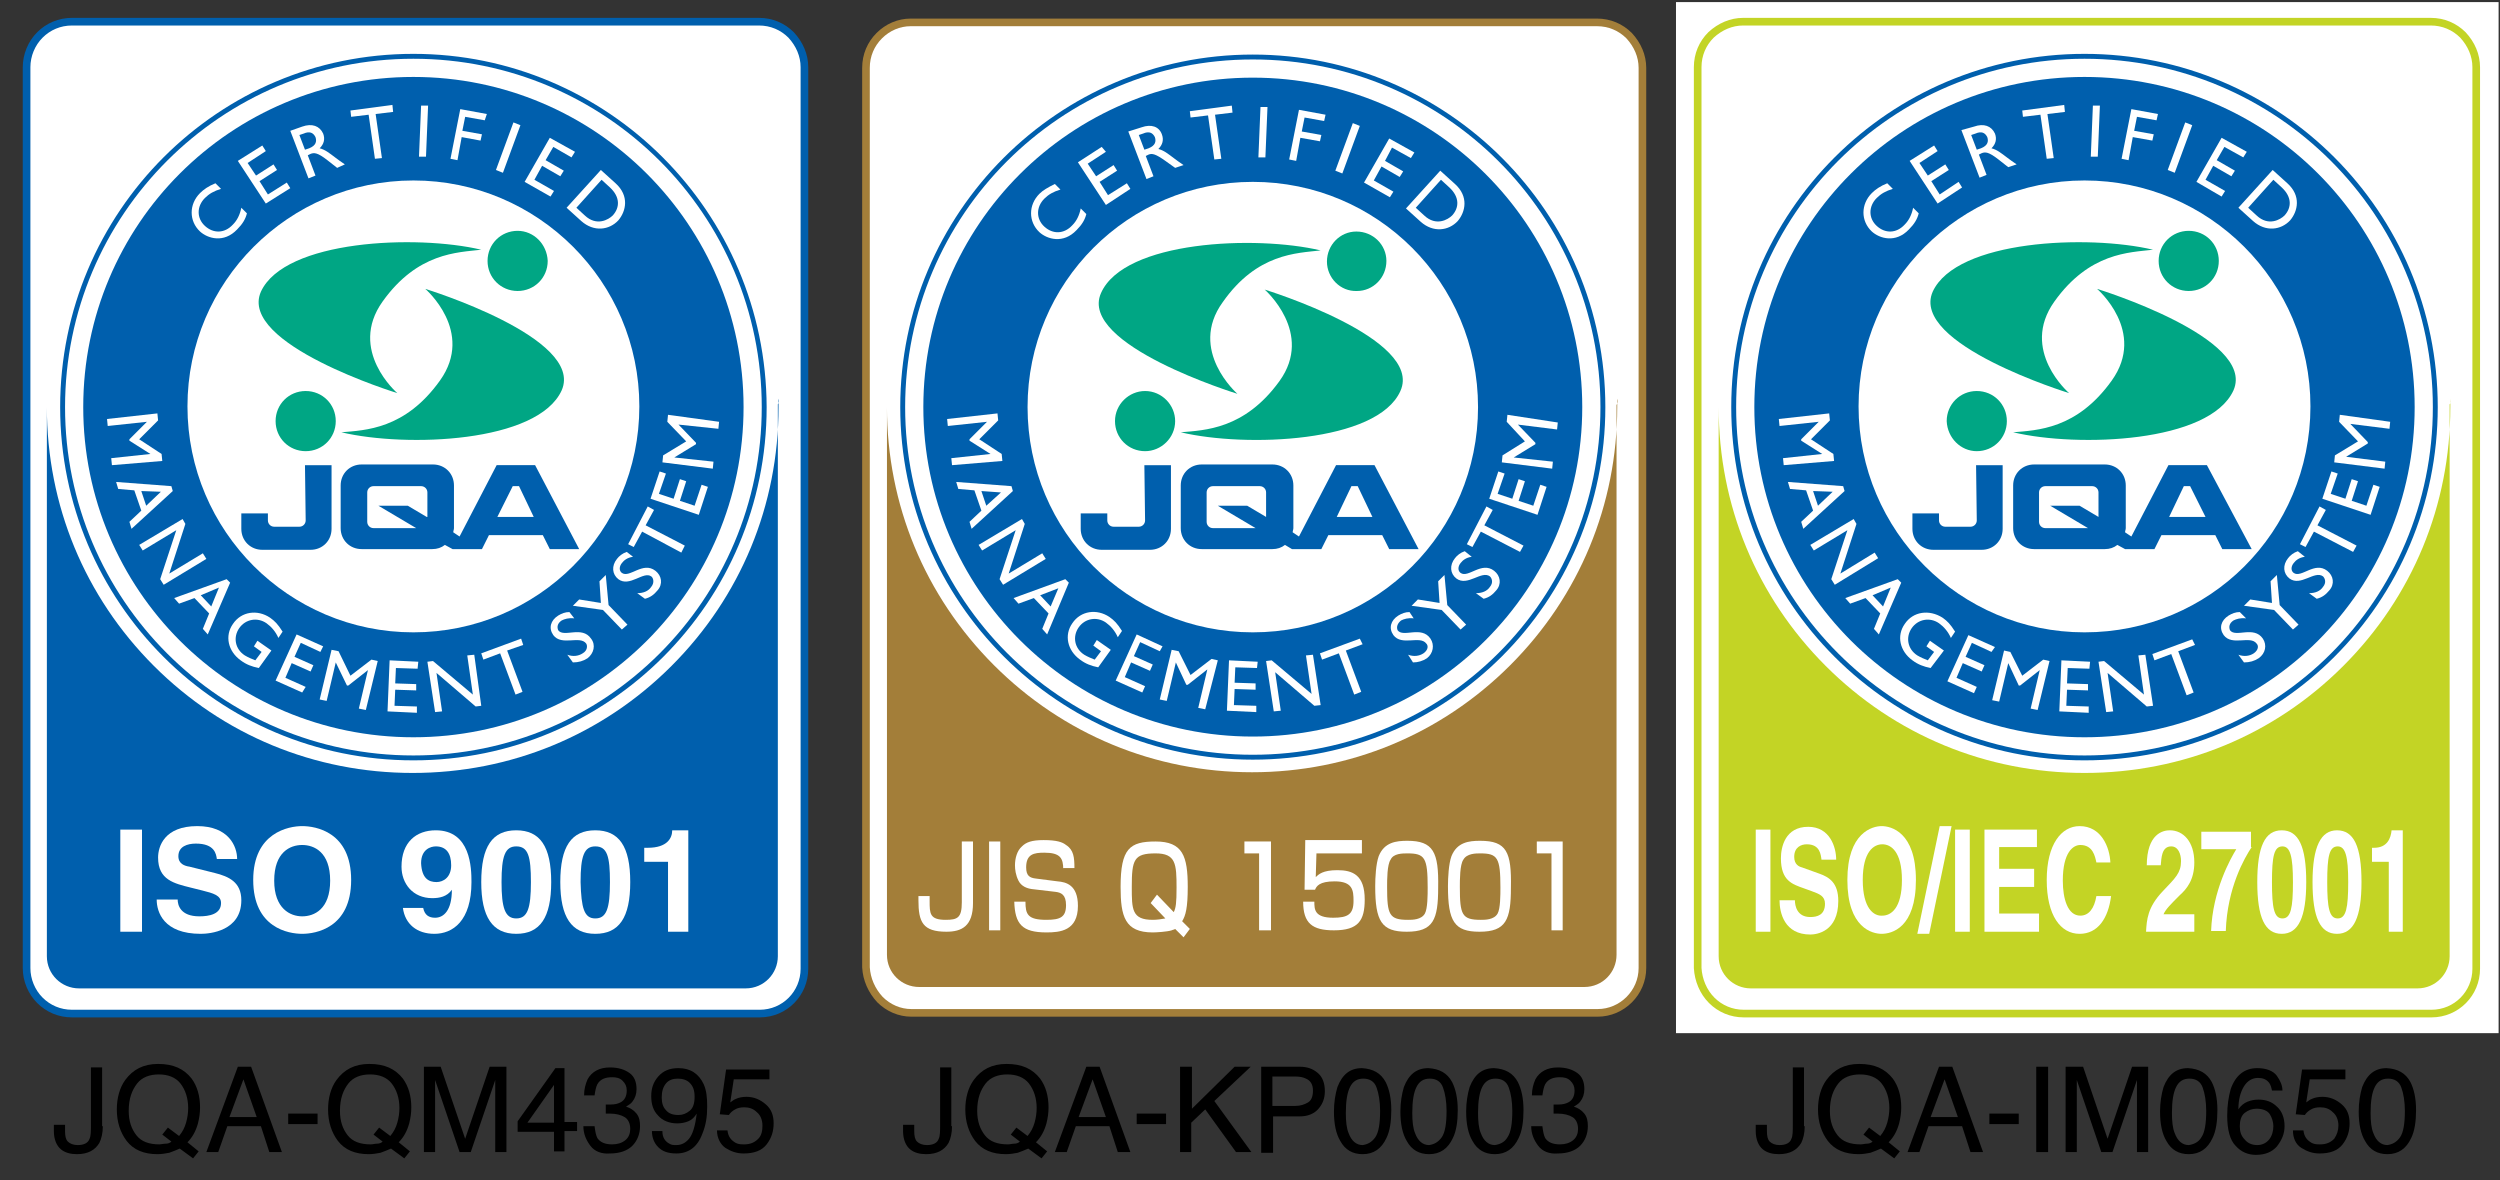 <?xml version="1.0" encoding="utf-8"?>
<!-- Generator: Adobe Illustrator 26.0.1, SVG Export Plug-In . SVG Version: 6.00 Build 0)  -->
<svg version="1.1" id="レイヤー_1" xmlns="http://www.w3.org/2000/svg" xmlns:xlink="http://www.w3.org/1999/xlink" x="0px"
	 y="0px" viewBox="0 0 357.4 168.7" style="enable-background:new 0 0 357.4 168.7;" xml:space="preserve">
<rect x="0" y="0" width="357.4" height="168.7" fill="#333333" stroke="none"/>
<style type="text/css">
	.st0{fill:#FFFFFF;}
	.st1{fill:#FFFFFF;stroke:#C3D425;stroke-width:1.092;}
	.st2{fill:#C3D425;}
	.st3{fill:#005FAD;}
	.st4{fill:#00A684;}
	.st5{fill:#FFFFFF;stroke:#005FAD;stroke-width:1.092;}
	.st6{fill:#FFFFFF;stroke:#A37E39;stroke-width:1.09;}
	.st7{fill:#A37E39;}
</style>
<rect x="239.6" y="0.3" class="st0" width="117.6" height="147.4"/>
<g>
	<path class="st1" d="M244.7,143c1.2,1.2,2.8,1.9,4.6,1.9h98.3c3.6,0,6.4-2.9,6.4-6.4V9.6c0-1.7-0.7-3.3-1.9-4.6
		c-1.2-1.2-2.8-1.9-4.6-1.9h-98.3c-1.7,0-3.3,0.7-4.6,1.9c-1.2,1.2-1.9,2.8-1.9,4.6v128.8C242.8,140.1,243.5,141.8,244.7,143z"/>
	<path class="st2" d="M350.3,57c0,0.4,0,0.8,0,1.2c0,14-5.4,27.1-15.3,37c-9.9,9.9-23,15.3-37,15.3c-14,0-27.1-5.4-37-15.3
		c-9.9-9.9-15.3-23-15.3-37c0-0.2,0-0.5,0-0.7c0,0.1,0,0.3,0,0.4v78.8c0,2.6,2.1,4.6,4.6,4.6h95.3c2.6,0,4.6-2.1,4.6-4.6V57.8
		C350.4,57.6,350.3,57.3,350.3,57z"/>
	<path class="st3" d="M298,7.7c-27.9,0-50.5,22.6-50.5,50.5c0,27.9,22.6,50.5,50.5,50.5c27.9,0,50.5-22.6,50.5-50.5
		C348.5,30.3,325.9,7.7,298,7.7z M298,108c-27.5,0-49.8-22.3-49.8-49.8S270.5,8.4,298,8.4c27.5,0,49.8,22.3,49.8,49.8
		S325.6,108,298,108z"/>
	<path class="st3" d="M315.5,66.5H310l-5.3,10.2l-0.9-0.6c0-0.2,0.1-0.4,0.1-0.6v-6.1c0-1.7-1.3-3-3-3h-10.1c-1.7,0-3,1.3-3,3v6.1
		c0,1.7,1.3,3,3,3h10.1c0.7,0,1.3-0.2,1.8-0.6l1.1,0.6h4.2l-0.1,0h0.1l1-2h7.7l1,2h4.2L315.5,66.5z M300,73.9l-2.7-1.6h-4.2l5.4,3.2
		h-6.1c-0.5,0-0.9-0.4-0.9-0.9v-4.2c0-0.5,0.4-0.9,0.9-0.9h6.7c0.5,0,0.9,0.4,0.9,0.9V73.9z M310.1,73.9l2.1-4.4h0.9l2.2,4.4H310.1z
		"/>
	<path class="st3" d="M282.6,74.4c0,0.5-0.4,0.9-0.9,0.9h-3.6c-0.5,0-0.9-0.4-0.9-0.9v-1h-3.8v2.2c0,1.7,1.3,3,3,3h6.9
		c1.7,0,3-1.3,3-3l0-9.1h-3.8L282.6,74.4z"/>
	<path class="st4" d="M282.6,64.5c2.4,0,4.3-1.9,4.3-4.3c0-2.4-1.9-4.3-4.3-4.3c-2.4,0-4.3,1.9-4.3,4.3
		C278.4,62.6,280.3,64.5,282.6,64.5z"/>
	<path class="st4" d="M287.8,61.8c3.4-0.3,9.1-0.4,14.1-7.4c5-7-2.1-13.1-2.1-13.1s22.8,7,19.5,14.5C315.9,63.3,297.1,64,287.8,61.8
		z"/>
	<path class="st4" d="M312.9,33c-2.4,0-4.3,1.9-4.3,4.3c0,2.4,1.9,4.3,4.3,4.3c2.4,0,4.3-1.9,4.3-4.3C317.2,34.9,315.3,33,312.9,33z
		"/>
	<path class="st4" d="M307.8,35.7c-3.4,0.4-9.1,0.4-14.1,7.4c-5,7,2.1,13.1,2.1,13.1s-22.8-7-19.5-14.5
		C279.7,34.3,298.5,33.5,307.8,35.7z"/>
	<path class="st3" d="M298,11c-26.1,0-47.2,21.1-47.2,47.2s21.1,47.2,47.2,47.2c26.1,0,47.2-21.1,47.2-47.2S324.1,11,298,11z
		 M298,90.4c-17.8,0-32.3-14.5-32.3-32.3c0-17.8,14.5-32.3,32.3-32.3c17.8,0,32.3,14.5,32.3,32.3C330.3,76,315.9,90.4,298,90.4z"/>
	<path class="st0" d="M255,66.5l-0.1-1l5.6-0.6v0l-3-1.9l0-0.2l2.5-2.5l0,0l-5.6,0.6l-0.1-1l7.2-0.8l0.1,1l-2.7,2.7l3.2,2.1l0.1,1
		L255,66.5z"/>
	<path class="st0" d="M257.8,75.6l-0.3-1l1.7-1.6l-1-2.9l-2.3-0.2l-0.3-1l7.9,0.6l0.2,0.7L257.8,75.6z M259.2,70.2l0.7,2.1l2.1-2
		L259.2,70.2z"/>
	<path class="st0" d="M262.3,83.6l-0.5-0.8l2.3-7l-4.8,2.9l-0.5-0.8l6.2-3.7l0.4,0.7l-2.3,7.1L268,79l0.5,0.8L262.3,83.6z"/>
	<path class="st0" d="M268.6,90.7l-0.7-0.8l0.9-2.2l-2.1-2.2l-2.2,0.8l-0.7-0.8l7.5-2.7l0.5,0.5L268.6,90.7z M267.7,85.1l1.5,1.6
		l1.1-2.7L267.7,85.1z"/>
	<path class="st0" d="M276,95.5c-1-0.2-1.8-0.5-2.6-1.1c-1.8-1.3-2.3-3.5-1.1-5.2c1.2-1.8,3.5-2.1,5.4-0.9c0.7,0.5,1.1,0.9,1.8,2
		l-0.6,0.9c-0.4-0.9-1-1.6-1.7-2.1c-1.3-0.9-3-0.6-3.9,0.7c-0.9,1.3-0.6,3,0.8,3.9c0.5,0.3,1,0.5,1.5,0.7l0.9-1.2l-1.1-0.8l0.5-0.8
		l2,1.4L276,95.5z"/>
	<path class="st0" d="M284.7,93.2l-2.8-1.3l-0.9,2l2.7,1.2l-0.4,0.9l-2.7-1.2l-0.9,2.1l2.9,1.3l-0.4,0.9l-3.8-1.7l3-6.6l3.8,1.7
		L284.7,93.2z"/>
	<path class="st0" d="M291.3,101.5l-1-0.2l1.3-5.5l0,0l-2.8,2.2l-0.2,0l-1.5-3.2l0,0l-1.3,5.5l-1-0.2l1.7-7.1l0.9,0.2l1.7,3.4l3-2.3
		l0.9,0.2L291.3,101.5z"/>
	<path class="st0" d="M298.7,95.6l-3.1-0.1l-0.1,2.2l3,0.1l0,0.9l-3-0.1l-0.1,2.3l3.2,0.1l0,0.9l-4.2-0.2l0.3-7.3l4.1,0.2
		L298.7,95.6z"/>
	<path class="st0" d="M307.8,100.9l-0.9,0.1l-5.6-4.8l0.8,5.5l-1,0.1l-1.1-7.2l0.8-0.1l5.7,4.8l-0.8-5.6l1-0.1L307.8,100.9z"/>
	<path class="st0" d="M313.8,92.2l-2.4,0.9l2.2,5.9l-1,0.4l-2.2-5.9l-2.4,0.9l-0.3-0.9l5.7-2.1L313.8,92.2z"/>
	<path class="st0" d="M321.1,88.4c-0.8-0.1-1.4,0.1-1.8,0.3c-0.6,0.4-0.7,0.9-0.5,1.4c0.8,1.1,3.4-0.7,4.7,1.2
		c0.6,0.9,0.4,2.1-0.6,2.8c-0.6,0.4-1.3,0.6-2.1,0.6l-0.8-1.1c0.8,0.3,1.6,0.2,2.2-0.2c0.7-0.5,0.7-1.1,0.4-1.4
		c-0.9-1.2-3.5,0.4-4.7-1.2c-0.7-1-0.4-2.1,0.7-2.8c0.5-0.3,1-0.5,1.6-0.5L321.1,88.4z"/>
	<path class="st0" d="M324.6,83.1l0.9-0.9l0.4,4.3l2.7,2.8l-0.8,0.7l-2.7-2.8l-4.3-0.6l0.9-0.9l3.1,0.5L324.6,83.1z"/>
	<path class="st0" d="M329.5,79.6c-0.8,0.1-1.3,0.5-1.6,0.9c-0.4,0.5-0.4,1.1,0,1.4c1.1,0.8,3-1.7,4.8-0.3c0.9,0.7,1.1,1.9,0.3,2.8
		c-0.5,0.6-1,1-1.8,1.2l-1.1-0.8c0.9,0,1.6-0.3,2-0.9c0.5-0.6,0.3-1.2,0-1.5c-1.2-0.9-3.2,1.5-4.8,0.3c-0.9-0.7-1-1.9-0.2-2.9
		c0.3-0.4,0.8-0.8,1.4-1L329.5,79.6z"/>
	<path class="st0" d="M332.5,72.9l-1.2,2.2l5.6,2.9l-0.5,0.9l-5.6-2.9l-1.2,2.2l-0.8-0.4l2.8-5.4L332.5,72.9z"/>
	<path class="st0" d="M334.2,67.7l-1,2.9l2.1,0.7l0.9-2.8l0.9,0.3l-0.9,2.8l2.1,0.7l1-3l0.9,0.3l-1.3,4l-6.9-2.3l1.3-3.9L334.2,67.7
		z"/>
	<path class="st0" d="M341.7,60.3l-0.1,1l-5.6-0.7l0,0l2.5,2.6l0,0.2l-3.1,1.9l0,0L341,66l-0.1,1l-7.2-0.9l0.1-1l3.3-2l-2.7-2.8
		l0.1-1L341.7,60.3z"/>
	<path class="st0" d="M270.6,27c-1,0.3-1.7,0.7-2.3,1.3c-1.2,1.2-1.2,2.9,0,4c1.2,1.1,2.8,1.1,4-0.2c0.6-0.6,1-1.4,1.2-2.4l0.8,0.8
		c-0.2,0.8-0.6,1.5-1.4,2.3c-1.9,2-4.2,1.3-5.3,0.3c-1.6-1.5-1.6-3.9,0-5.5c0.5-0.5,1.2-1,2.2-1.4L270.6,27z"/>
	<path class="st0" d="M277,21.6l-2.6,1.7l1.2,1.8l2.5-1.6l0.5,0.8l-2.5,1.6l1.2,1.9L280,26l0.5,0.8l-3.5,2.3l-4-6.1l3.5-2.2
		L277,21.6z"/>
	<path class="st0" d="M282.2,18.1c1.4-0.5,2.5-0.1,3,1c0.3,0.8,0.1,1.5-0.5,2.1c0.8,0.2,1.4,0.7,2.2,1.3c0.5,0.4,0.7,0.5,1.4,1
		l-1.2,0.4l-1.4-1.1c-1.4-1.1-1.9-1.1-2.4-0.9l-0.4,0.2l1.1,2.9l-1,0.4l-2.6-6.8L282.2,18.1z M282.6,21.4l0.6-0.2
		c1-0.4,1.1-1,0.9-1.6c-0.3-0.6-0.8-0.9-1.7-0.5l-0.6,0.2L282.6,21.4z"/>
	<path class="st0" d="M295.2,16l-2.5,0.3l0.9,6.3l-1,0.1l-0.9-6.3l-2.5,0.3l-0.1-0.9l6-0.8L295.2,16z"/>
	<path class="st0" d="M299.9,22.4l-1,0l0.3-7.3l1,0L299.9,22.4z"/>
	<path class="st0" d="M308.3,17.2l-2.8-0.5l-0.4,2l2.8,0.5l-0.2,0.9l-2.8-0.5l-0.6,3.3l-1-0.2l1.4-7.1l3.8,0.7L308.3,17.2z"/>
	<path class="st0" d="M310.9,24.7l-1-0.4l2.5-6.8l1,0.4L310.9,24.7z"/>
	<path class="st0" d="M320.7,22.5L318,21l-1.1,1.9l2.6,1.5l-0.5,0.8l-2.6-1.5l-1.1,2l2.8,1.6l-0.5,0.8L314,26l3.6-6.3l3.6,2
		L320.7,22.5z"/>
	<path class="st0" d="M324.9,24.3l2.1,1.9c2,1.8,1.5,4,0.4,5.3c-1.3,1.4-3.5,1.7-5.3,0.1l-2.1-1.9L324.9,24.3z M321.4,29.7l1.2,1.1
		c1.7,1.6,3.4,0.6,4,0c1-1.1,1.1-2.6-0.4-4l-1.2-1.1L321.4,29.7z"/>
	<path class="st0" d="M253.1,133.2h-2.1v-14.6h2.1V133.2z"/>
	<path class="st0" d="M256.6,128.7c0,0.8,0.3,2.4,2.2,2.4c1,0,2.1-0.3,2.1-1.9c0-1.1-0.8-1.4-1.9-1.8l-1.1-0.4
		c-1.7-0.6-3.3-1.1-3.3-4.3c0-1.6,0.6-4.5,3.9-4.5c3.1,0,4,2.9,4,4.7h-2.1c-0.1-0.7-0.2-2.2-2.1-2.2c-0.8,0-1.8,0.4-1.8,1.8
		c0,1.1,0.7,1.4,1.1,1.5l2.5,0.9c1.4,0.5,2.7,1.3,2.7,3.9c0,4.4-3.1,4.8-4,4.8c-3.7,0-4.4-3.1-4.4-4.9H256.6z"/>
	<path class="st0" d="M266.3,125.8c0-4.1,1.6-5.1,2.8-5.1c1.2,0,2.8,1,2.8,5.1c0,4.1-1.6,5.1-2.8,5.1
		C267.9,131,266.3,129.9,266.3,125.8z M264.1,125.8c0,6.9,3.6,7.7,4.9,7.7c1.4,0,4.9-0.8,4.9-7.7c0-6.9-3.6-7.7-4.9-7.7
		C267.7,118.1,264.1,119,264.1,125.8z"/>
	<path class="st0" d="M275.8,133.5h-1.7l3.2-15.4h1.7L275.8,133.5z"/>
	<path class="st0" d="M281.6,133.2h-2.1v-14.6h2.1V133.2z"/>
	<path class="st0" d="M291.2,121.1h-5.4v3.1h5v2.6h-5v3.8h5.7v2.6h-7.8v-14.6h7.5V121.1z"/>
	<path class="st0" d="M299.7,123.3c-0.2-0.9-0.5-2.5-2.3-2.5c-1,0-2.5,1-2.5,5.1c0,2.6,0.7,5,2.5,5c1.2,0,2-1,2.3-2.8h2.1
		c-0.4,3.2-1.9,5.4-4.5,5.4c-2.7,0-4.7-2.6-4.7-7.7c0-5.1,2.1-7.7,4.7-7.7c3.1,0,4.3,3,4.4,5.2H299.7z"/>
	<path class="st0" d="M306.9,123.8c0-4.7,2.4-5.1,3.3-5.1c1.9,0,3.5,1.6,3.5,4.6c0,2.5-1.1,3.8-2.1,4.7c-1.3,1.3-2,2-2.3,2.7h4.4
		v2.5h-6.9c0.1-1.7,0.2-3.5,2.4-5.8c1.8-1.9,2.6-2.6,2.6-4.3c0-1-0.4-2.1-1.4-2.1c-1.4,0-1.4,1.7-1.5,2.7H306.9z"/>
	<path class="st0" d="M321.9,121.1c-1,1.5-3.5,5.8-3.7,12h-2.1c0.2-5.8,2.8-10.4,3.6-11.7h-5l0-2.5h7.1V121.1z"/>
	<path class="st0" d="M324.8,126.1c0-3.7,0.3-5.1,1.5-5.1c1.1,0,1.5,1.4,1.5,5.1s-0.3,5.2-1.5,5.2
		C325.1,131.3,324.8,129.8,324.8,126.1z M322.7,126.1c0,5.1,1.1,7.4,3.5,7.4c2.4,0,3.5-2.4,3.5-7.4c0-5.1-1.1-7.4-3.5-7.4
		C323.8,118.7,322.7,121,322.7,126.1z"/>
	<path class="st0" d="M332.7,126.1c0-3.7,0.3-5.1,1.5-5.1c1.1,0,1.5,1.4,1.5,5.1s-0.3,5.2-1.5,5.2
		C333,131.3,332.7,129.8,332.7,126.1z M330.6,126.1c0,5.1,1.1,7.4,3.5,7.4c2.4,0,3.5-2.4,3.5-7.4c0-5.1-1.1-7.4-3.5-7.4
		C331.8,118.7,330.6,121,330.6,126.1z"/>
	<path class="st0" d="M339.1,121.2h0.3c1.9,0,2.4-1.4,2.5-2.5h1.6v14.5h-2v-10h-2.4V121.2z"/>
</g>
<g>
	<path class="st5" d="M5.7,143c1.2,1.2,2.8,1.9,4.6,1.9h98.3c3.6,0,6.4-2.9,6.4-6.4V9.6c0-1.7-0.7-3.3-1.9-4.6
		c-1.2-1.2-2.8-1.9-4.6-1.9H10.3C8.5,3.1,6.9,3.8,5.7,5C4.5,6.2,3.8,7.9,3.8,9.6v128.8C3.8,140.1,4.5,141.8,5.7,143z"/>
	<path class="st3" d="M111.3,57c0,0.4,0,0.8,0,1.2c0,14-5.4,27.1-15.3,37c-9.9,9.9-23,15.3-37,15.3c-14,0-27.1-5.4-37-15.3
		c-9.9-9.9-15.3-23-15.3-37c0-0.2,0-0.5,0-0.7c0,0.1,0,0.3,0,0.4v78.8c0,2.6,2.1,4.6,4.6,4.6h95.3c2.6,0,4.6-2.1,4.6-4.6V57.8
		C111.4,57.5,111.4,57.3,111.3,57z"/>
	<path class="st3" d="M59.1,7.7C31.2,7.7,8.6,30.3,8.6,58.2c0,27.9,22.6,50.5,50.5,50.5c27.9,0,50.5-22.6,50.5-50.5
		C109.5,30.3,86.9,7.7,59.1,7.7z M59.1,108C31.6,108,9.3,85.7,9.3,58.2S31.6,8.4,59.1,8.4c27.5,0,49.8,22.3,49.8,49.8
		S86.6,108,59.1,108z"/>
	<path class="st3" d="M76.5,66.5H71l-5.3,10.2l-0.9-0.6c0-0.2,0.1-0.4,0.1-0.6v-6.1c0-1.7-1.3-3-3-3H51.7c-1.7,0-3,1.3-3,3v6.1
		c0,1.7,1.3,3,3,3h10.1c0.7,0,1.3-0.2,1.8-0.6l1.1,0.6h4.2l-0.1,0h0.1l1-2h7.7l1,2h4.2L76.5,66.5z M61,73.9l-2.7-1.6h-4.2l5.4,3.2
		h-6.1c-0.5,0-0.9-0.4-0.9-0.9v-4.2c0-0.5,0.4-0.9,0.9-0.9h6.8c0.5,0,0.9,0.4,0.9,0.9V73.9z M71.1,73.9l2.2-4.4h0.9l2.1,4.4H71.1z"
		/>
	<path class="st3" d="M43.7,74.4c0,0.5-0.4,0.9-0.9,0.9h-3.6c-0.5,0-0.9-0.4-0.9-0.9v-1h-3.8v2.2c0,1.7,1.3,3,3,3h6.9
		c1.7,0,3-1.3,3-3l0-9.1h-3.8L43.7,74.4z"/>
	<path class="st4" d="M43.7,64.5c2.4,0,4.3-1.9,4.3-4.3c0-2.4-1.9-4.3-4.3-4.3c-2.4,0-4.3,1.9-4.3,4.3
		C39.4,62.6,41.3,64.5,43.7,64.5z"/>
	<path class="st4" d="M48.8,61.8c3.4-0.3,9.1-0.4,14.1-7.4c5-7-2.1-13.1-2.1-13.1s22.8,7,19.5,14.5C76.9,63.3,58.1,64,48.8,61.8z"/>
	<path class="st4" d="M74,33c-2.4,0-4.3,1.9-4.3,4.3c0,2.4,1.9,4.3,4.3,4.3c2.4,0,4.3-1.9,4.3-4.3C78.2,34.9,76.3,33,74,33z"/>
	<path class="st4" d="M68.8,35.7c-3.4,0.4-9.1,0.4-14.1,7.4c-5,7,2.1,13.1,2.1,13.1s-22.8-7-19.5-14.5
		C40.7,34.3,59.5,33.5,68.8,35.7z"/>
	<path class="st3" d="M59.1,11C33,11,11.9,32.1,11.9,58.2s21.1,47.2,47.2,47.2c26.1,0,47.2-21.1,47.2-47.2S85.1,11,59.1,11z
		 M59.1,90.4c-17.8,0-32.3-14.5-32.3-32.3s14.5-32.3,32.3-32.3s32.3,14.5,32.3,32.3S76.9,90.4,59.1,90.4z"/>
	<path class="st0" d="M16,66.5l-0.1-1l5.6-0.6l0,0l-3-1.9l0-0.2l2.5-2.5l0,0l-5.6,0.6l-0.1-1l7.2-0.8l0.1,1l-2.7,2.7l3.2,2.1l0.1,1
		L16,66.5z"/>
	<path class="st0" d="M18.8,75.6l-0.3-1l1.7-1.6l-1-2.9l-2.3-0.2l-0.3-1l7.9,0.6l0.2,0.7L18.8,75.6z M20.2,70.2l0.7,2.1l2.1-2
		L20.2,70.2z"/>
	<path class="st0" d="M23.4,83.6l-0.5-0.8l2.3-7l-4.8,2.9l-0.5-0.8l6.2-3.7l0.4,0.7l-2.3,7.1l4.8-2.9l0.5,0.8L23.4,83.6z"/>
	<path class="st0" d="M29.7,90.7l-0.7-0.8l0.9-2.2l-2.1-2.2l-2.2,0.8l-0.7-0.8l7.5-2.7l0.5,0.5L29.7,90.7z M28.7,85.1l1.5,1.6
		l1.1-2.7L28.7,85.1z"/>
	<path class="st0" d="M37,95.5c-1-0.2-1.8-0.5-2.6-1.1c-1.8-1.3-2.3-3.5-1.1-5.2c1.2-1.8,3.5-2.1,5.3-0.9c0.7,0.5,1.1,0.9,1.8,2
		l-0.6,0.9c-0.4-0.9-1-1.6-1.7-2.1c-1.3-0.9-3-0.6-3.9,0.7c-0.9,1.3-0.6,3,0.8,3.9c0.5,0.3,1,0.5,1.5,0.7l0.9-1.2l-1.1-0.8l0.5-0.8
		l2,1.4L37,95.5z"/>
	<path class="st0" d="M45.8,93.2L43,91.9l-0.9,2l2.7,1.2L44.4,96l-2.7-1.2l-0.9,2.1l2.9,1.3L43.2,99l-3.8-1.7l3-6.6l3.8,1.7
		L45.8,93.2z"/>
	<path class="st0" d="M52.3,101.5l-1-0.2l1.3-5.5l0,0l-2.8,2.2l-0.2,0L48,94.7l0,0l-1.3,5.5l-1-0.2l1.7-7.1l1,0.2l1.7,3.5l3-2.3
		l0.9,0.2L52.3,101.5z"/>
	<path class="st0" d="M59.7,95.6l-3.1-0.1l-0.1,2.2l3,0.1l0,0.9l-3-0.1l-0.1,2.3l3.2,0.1l0,0.9l-4.2-0.2l0.3-7.3l4.1,0.2L59.7,95.6z
		"/>
	<path class="st0" d="M68.8,100.9L68,101l-5.6-4.8l0.8,5.5l-1,0.1l-1.1-7.2l0.8-0.1l5.7,4.8l-0.8-5.6l1-0.1L68.8,100.9z"/>
	<path class="st0" d="M74.8,92.2L72.5,93l2.2,5.9l-1,0.4l-2.2-5.9l-2.4,0.9l-0.3-0.9l5.7-2.1L74.8,92.2z"/>
	<path class="st0" d="M82.1,88.4c-0.8-0.1-1.4,0.1-1.8,0.3c-0.6,0.4-0.7,0.9-0.5,1.4c0.8,1.1,3.4-0.7,4.7,1.2
		c0.7,0.9,0.4,2.1-0.5,2.8c-0.6,0.4-1.3,0.6-2.1,0.6l-0.8-1.1c0.8,0.3,1.6,0.2,2.2-0.2C84,93,84,92.3,83.8,92
		c-0.9-1.2-3.5,0.4-4.7-1.2c-0.7-1-0.4-2.1,0.7-2.8c0.5-0.3,1-0.5,1.6-0.5L82.1,88.4z"/>
	<path class="st0" d="M85.7,83.1l0.9-0.9l0.4,4.3l2.7,2.8L88.9,90l-2.7-2.8l-4.3-0.6l0.9-0.9l3.1,0.5L85.7,83.1z"/>
	<path class="st0" d="M90.5,79.6c-0.8,0.1-1.3,0.5-1.6,0.9c-0.4,0.5-0.4,1.1,0,1.4c1.1,0.8,3-1.7,4.8-0.3c0.9,0.7,1.1,1.9,0.3,2.8
		c-0.5,0.6-1,1-1.8,1.2l-1.1-0.8c0.9,0,1.6-0.3,2-0.9c0.5-0.6,0.3-1.3,0-1.5C92,81.6,90,84,88.4,82.8c-0.9-0.7-1-1.9-0.2-2.9
		c0.3-0.4,0.8-0.8,1.4-1L90.5,79.6z"/>
	<path class="st0" d="M93.5,72.9l-1.2,2.2l5.6,2.9L97.4,79L91.8,76l-1.2,2.2l-0.8-0.4l2.8-5.4L93.5,72.9z"/>
	<path class="st0" d="M95.2,67.7l-1,2.9l2.1,0.7l0.9-2.8l0.9,0.3l-0.9,2.8l2.1,0.7l1-3l0.9,0.3l-1.3,4L93,71.3l1.3-3.9L95.2,67.7z"
		/>
	<path class="st0" d="M102.8,60.3l-0.1,1L97,60.7l0,0l2.5,2.6l0,0.2l-3.1,1.9l0,0L102,66l-0.1,1l-7.2-0.9l0.1-1l3.3-2l-2.7-2.8
		l0.1-1L102.8,60.3z"/>
	<path class="st0" d="M31.6,27c-1,0.3-1.7,0.7-2.3,1.3c-1.2,1.2-1.2,2.9,0,4c1.2,1.1,2.8,1.1,4-0.2c0.6-0.6,1-1.4,1.2-2.4l0.8,0.8
		c-0.2,0.8-0.6,1.5-1.4,2.3c-1.9,2-4.2,1.3-5.3,0.3c-1.6-1.5-1.6-3.9,0-5.5c0.5-0.5,1.2-1,2.2-1.4L31.6,27z"/>
	<path class="st0" d="M38,21.6l-2.6,1.7l1.2,1.8l2.5-1.6l0.5,0.8l-2.5,1.6l1.2,1.9l2.7-1.7l0.5,0.8L38,29.1l-4-6.1l3.5-2.2L38,21.6z
		"/>
	<path class="st0" d="M43.2,18.1c1.4-0.5,2.5-0.1,3,1c0.3,0.8,0.1,1.5-0.5,2.1c0.8,0.2,1.4,0.7,2.2,1.3c0.5,0.4,0.7,0.5,1.4,1
		L48.2,24l-1.4-1.1c-1.4-1.1-1.9-1.1-2.4-0.9l-0.4,0.2l1.1,2.9l-1,0.4l-2.6-6.8L43.2,18.1z M43.6,21.4l0.6-0.2c1-0.4,1.1-1,0.9-1.6
		c-0.3-0.6-0.8-0.9-1.7-0.5l-0.6,0.2L43.6,21.4z"/>
	<path class="st0" d="M56.2,16l-2.5,0.3l0.9,6.3l-1,0.1l-0.9-6.3l-2.5,0.3l-0.1-0.9l6-0.8L56.2,16z"/>
	<path class="st0" d="M60.9,22.4l-1,0l0.3-7.3l1,0L60.9,22.4z"/>
	<path class="st0" d="M69.3,17.2l-2.8-0.5l-0.4,2l2.8,0.5l-0.2,0.9L66,19.6l-0.6,3.3l-1-0.2l1.4-7.1l3.8,0.7L69.3,17.2z"/>
	<path class="st0" d="M71.9,24.7l-1-0.4l2.5-6.8l1,0.4L71.9,24.7z"/>
	<path class="st0" d="M81.7,22.5L79.1,21L78,22.9l2.6,1.5l-0.5,0.8l-2.6-1.5l-1.1,2l2.8,1.6l-0.5,0.8L75,26l3.6-6.3l3.6,2L81.7,22.5
		z"/>
	<path class="st0" d="M85.9,24.3l2.1,1.9c2,1.8,1.5,4,0.4,5.3c-1.3,1.4-3.5,1.7-5.3,0.1L81,29.7L85.9,24.3z M82.4,29.7l1.2,1.1
		c1.7,1.6,3.4,0.6,4,0c1-1.1,1.1-2.6-0.4-4l-1.2-1.1L82.4,29.7z"/>
	<path class="st0" d="M20.3,133.2h-3.1v-14.6h3.1V133.2z"/>
	<path class="st0" d="M25.4,128.6c0,0.8,0.4,2.4,3.1,2.4c1.4,0,3.1-0.3,3.1-1.9c0-1.1-1.1-1.4-2.7-1.8l-1.6-0.4
		c-2.4-0.6-4.7-1.1-4.7-4.3c0-1.6,0.9-4.5,5.6-4.5c4.5,0,5.7,2.9,5.7,4.7h-2.9c-0.1-0.7-0.3-2.2-3-2.2c-1.2,0-2.5,0.4-2.5,1.8
		c0,1.1,0.9,1.4,1.6,1.5l3.6,0.9c2,0.5,3.8,1.3,3.8,3.9c0,4.4-4.5,4.8-5.8,4.8c-5.3,0-6.3-3.1-6.3-4.9H25.4z"/>
	<path class="st0" d="M43.2,118.1c1.9,0,7,0.8,7,7.7c0,6.9-5.1,7.7-7,7.7c-1.9,0-7-0.8-7-7.7C36.2,119,41.3,118.1,43.2,118.1z
		 M43.2,131c1.7,0,4-1,4-5.1c0-4.1-2.3-5.1-4-5.1c-1.7,0-4,1-4,5.1C39.2,129.9,41.5,131,43.2,131z"/>
	<path class="st0" d="M60.5,129.8L60.5,129.8c0.2,1,0.8,1.4,1.7,1.4c1.2,0,2.4-1,2.4-4l0,0c-0.7,1-1.8,1.2-2.8,1.2
		c-2.8,0-4.4-2.1-4.4-4.5c0-3.5,2.1-5.2,4.9-5.2c5,0,5.1,5.4,5.1,7.4c0,5.6-2.7,7.4-5.3,7.4c-2.5,0-4.2-1.4-4.5-3.7H60.5z
		 M62.4,126.1c1,0,2.1-0.7,2.1-2.4c0-1.7-0.7-2.7-2.2-2.7c-0.7,0-2.1,0.4-2.1,2.4C60.3,125.6,61.3,126.1,62.4,126.1z"/>
	<path class="st0" d="M73.8,118.7c3.4,0,5,2.3,5,7.4c0,5.1-1.6,7.4-5,7.4c-3.4,0-5-2.4-5-7.4C68.8,121,70.4,118.7,73.8,118.7z
		 M73.8,131.3c1.6,0,2.1-1.4,2.1-5.2c0-3.7-0.4-5.1-2.1-5.1c-1.6,0-2.1,1.4-2.1,5.1C71.7,129.8,72.2,131.3,73.8,131.3z"/>
	<path class="st0" d="M85.1,118.7c3.4,0,5,2.3,5,7.4c0,5.1-1.6,7.4-5,7.4c-3.4,0-5-2.4-5-7.4C80.1,121,81.7,118.7,85.1,118.7z
		 M85.1,131.3c1.6,0,2.1-1.4,2.1-5.2c0-3.7-0.4-5.1-2.1-5.1c-1.6,0-2.1,1.4-2.1,5.1C83.1,129.8,83.5,131.3,85.1,131.3z"/>
	<path class="st0" d="M92.2,121.2h0.4c2.8,0,3.5-1.4,3.5-2.5h2.3v14.5h-2.9v-10h-3.4V121.2z"/>
</g>
<g>
	<g>
		<path class="st6" d="M125.8,142.9c1.2,1.2,2.8,1.9,4.5,1.9h98.1c3.5,0,6.4-2.9,6.4-6.4V9.7c0-1.7-0.7-3.3-1.9-4.6
			c-1.2-1.2-2.8-1.9-4.6-1.9h-98.1c-1.7,0-3.3,0.7-4.5,1.9c-1.2,1.2-1.9,2.8-1.9,4.6v128.6C123.9,140,124.6,141.6,125.8,142.9z"/>
		<path class="st7" d="M231.2,57c0,0.4,0,0.8,0,1.2c0,13.9-5.4,27-15.3,36.9c-9.9,9.9-23,15.3-36.9,15.3c-13.9,0-27-5.4-36.9-15.3
			c-9.9-9.9-15.3-23-15.3-36.9c0-0.2,0-0.5,0-0.7c0,0.1,0,0.3,0,0.4v78.6c0,2.6,2.1,4.6,4.6,4.6h95.1c2.6,0,4.6-2.1,4.6-4.6V57.9
			C231.3,57.6,231.3,57.3,231.2,57z"/>
		<path class="st3" d="M179.1,7.8c-27.8,0-50.4,22.6-50.4,50.4c0,27.8,22.6,50.4,50.4,50.4c27.8,0,50.4-22.6,50.4-50.4
			C229.5,30.4,206.9,7.8,179.1,7.8z M179.1,107.9c-27.5,0-49.7-22.3-49.7-49.7c0-27.5,22.3-49.7,49.7-49.7
			c27.5,0,49.7,22.3,49.7,49.7C228.8,85.7,206.5,107.9,179.1,107.9z"/>
		<path class="st3" d="M196.5,66.5H191l-5.3,10.2l-0.9-0.6c0-0.2,0.1-0.4,0.1-0.6v-6.1c0-1.7-1.3-3-3-3h-10.1c-1.7,0-3,1.3-3,3v6.1
			c0,1.7,1.3,3,3,3h10.1c0.7,0,1.3-0.2,1.8-0.6l1,0.6h4.2l-0.1,0h0.1l1-2h7.7l1,2h4.2L196.5,66.5z M181,73.9l-2.7-1.6h-4.2l5.4,3.2
			h-6.1c-0.5,0-0.9-0.4-0.9-0.9v-4.2c0-0.5,0.4-0.9,0.9-0.9h6.7c0.5,0,0.9,0.4,0.9,0.9V73.9z M191.1,73.9l2.1-4.4h0.9l2.1,4.4H191.1
			z"/>
		<path class="st3" d="M163.7,74.4c0,0.5-0.4,0.9-0.9,0.9h-3.6c-0.5,0-0.9-0.4-0.9-0.9v-1h-3.8v2.2c0,1.7,1.3,3,3,3h6.9
			c1.7,0,3-1.3,3-3l0-9.1h-3.8L163.7,74.4z"/>
		<path class="st4" d="M163.7,64.5c2.3,0,4.3-1.9,4.3-4.3c0-2.3-1.9-4.3-4.3-4.3c-2.3,0-4.3,1.9-4.3,4.3
			C159.4,62.6,161.3,64.5,163.7,64.5z"/>
		<path class="st4" d="M168.8,61.8c3.4-0.3,9.1-0.4,14.1-7.3c5-6.9-2.1-13.1-2.1-13.1s22.8,7,19.4,14.5
			C196.9,63.3,178.1,64,168.8,61.8z"/>
		<path class="st4" d="M193.9,33.1c-2.3,0-4.2,1.9-4.2,4.3c0,2.3,1.9,4.3,4.3,4.2c2.3,0,4.2-1.9,4.2-4.3
			C198.2,35,196.3,33.1,193.9,33.1z"/>
		<path class="st4" d="M188.8,35.8c-3.4,0.4-9.1,0.4-14,7.4c-5,6.9,2.1,13.1,2.1,13.1s-22.8-7-19.5-14.4
			C160.7,34.4,179.5,33.6,188.8,35.8z"/>
		<path class="st3" d="M179.1,11.1c-26,0-47.1,21.1-47.1,47.1c0,26,21.1,47.1,47.1,47.1c26,0,47.1-21.1,47.1-47.1
			C226.2,32.2,205.1,11.1,179.1,11.1z M179.1,90.4c-17.8,0-32.2-14.4-32.2-32.2c0-17.8,14.4-32.2,32.2-32.2
			c17.8,0,32.2,14.4,32.2,32.2C211.3,76,196.9,90.4,179.1,90.4z"/>
		<path class="st0" d="M136.1,66.5l-0.1-1l5.6-0.6l0,0l-3-1.9l0-0.2l2.5-2.5l0,0l-5.6,0.6l-0.1-1l7.2-0.8l0.1,1l-2.7,2.7l3.2,2.1
			l0.1,1L136.1,66.5z"/>
		<path class="st0" d="M138.9,75.6l-0.3-1l1.7-1.6l-1-2.9l-2.3-0.2l-0.3-1l7.9,0.6l0.2,0.7L138.9,75.6z M140.3,70.2l0.7,2.1l2.1-1.9
			L140.3,70.2z"/>
		<path class="st0" d="M143.4,83.6l-0.5-0.8l2.3-7l-4.8,2.9l-0.5-0.8l6.2-3.7l0.4,0.7l-2.3,7.1l4.8-2.9l0.5,0.8L143.4,83.6z"/>
		<path class="st0" d="M149.7,90.7l-0.7-0.8l0.9-2.2l-2.1-2.2l-2.2,0.8l-0.7-0.8l7.4-2.7l0.5,0.5L149.7,90.7z M148.7,85.1l1.5,1.6
			l1.1-2.6L148.7,85.1z"/>
		<path class="st0" d="M157,95.4c-1-0.2-1.8-0.5-2.6-1.1c-1.8-1.3-2.3-3.5-1.1-5.2c1.2-1.8,3.5-2.1,5.3-0.9c0.7,0.5,1.1,0.9,1.8,2
			l-0.6,0.9c-0.4-0.9-1-1.6-1.7-2.1c-1.3-0.9-3-0.6-3.9,0.7c-0.9,1.3-0.6,3,0.8,3.9c0.5,0.3,1,0.5,1.5,0.7l0.9-1.2l-1.1-0.8l0.5-0.8
			l2,1.4L157,95.4z"/>
		<path class="st0" d="M165.8,93.1l-2.8-1.3l-0.9,2l2.7,1.2l-0.4,0.9l-2.7-1.2l-0.9,2.1l2.9,1.3l-0.4,0.9l-3.8-1.7l3-6.6l3.7,1.7
			L165.8,93.1z"/>
		<path class="st0" d="M172.3,101.4l-1-0.2l1.3-5.5l0,0l-2.8,2.2l-0.2,0l-1.5-3.2l0,0l-1.3,5.5l-1-0.2l1.7-7.1l1,0.2l1.7,3.4l3-2.3
			l0.9,0.2L172.3,101.4z"/>
		<path class="st0" d="M179.7,95.5l-3.1-0.1l-0.1,2.2l3,0.1l0,0.9l-3-0.1l-0.1,2.3l3.2,0.1l0,0.9l-4.2-0.2l0.3-7.2l4.1,0.2
			L179.7,95.5z"/>
		<path class="st0" d="M188.8,100.8l-0.9,0.1l-5.6-4.8l0.8,5.5l-1,0.1l-1.1-7.2l0.8-0.1l5.7,4.8l-0.8-5.5l1-0.1L188.8,100.8z"/>
		<path class="st0" d="M194.8,92.1l-2.4,0.9l2.2,5.9l-1,0.4l-2.2-5.9l-2.4,0.9l-0.3-0.9l5.7-2.1L194.8,92.1z"/>
		<path class="st0" d="M202.1,88.4c-0.8-0.1-1.4,0.1-1.8,0.3c-0.5,0.4-0.7,0.9-0.5,1.4c0.8,1.1,3.4-0.7,4.7,1.2
			c0.6,0.9,0.4,2.1-0.5,2.8c-0.6,0.4-1.3,0.6-2,0.6l-0.7-1.1c0.8,0.3,1.6,0.2,2.2-0.2c0.7-0.5,0.7-1.1,0.4-1.4
			c-0.9-1.2-3.5,0.4-4.7-1.2c-0.7-1-0.4-2.1,0.7-2.8c0.5-0.3,1-0.5,1.6-0.5L202.1,88.4z"/>
		<path class="st0" d="M205.6,83.1l0.9-0.9l0.4,4.3l2.7,2.8l-0.8,0.7l-2.7-2.8l-4.3-0.6l0.9-0.9l3.1,0.5L205.6,83.1z"/>
		<path class="st0" d="M210.4,79.6c-0.8,0.1-1.3,0.5-1.6,0.9c-0.4,0.5-0.4,1.1,0,1.4c1.1,0.8,3-1.7,4.8-0.3c0.9,0.7,1.1,1.9,0.3,2.8
			c-0.5,0.6-1,1-1.8,1.2l-1.1-0.8c0.9,0,1.6-0.3,2-0.9c0.5-0.6,0.3-1.2,0-1.5c-1.2-0.9-3.2,1.5-4.8,0.3c-0.9-0.7-1-1.9-0.2-2.9
			c0.3-0.4,0.8-0.8,1.4-1L210.4,79.6z"/>
		<path class="st0" d="M213.4,72.9l-1.2,2.2l5.6,2.9l-0.5,0.9l-5.6-2.9l-1.2,2.2l-0.8-0.4l2.8-5.4L213.4,72.9z"/>
		<path class="st0" d="M215.1,67.7l-1,2.9l2.1,0.7l0.9-2.8l0.9,0.3l-0.9,2.8l2.1,0.7l1-3l0.9,0.3l-1.3,4l-6.9-2.3l1.3-3.9
			L215.1,67.7z"/>
		<path class="st0" d="M222.7,60.4l-0.1,1l-5.6-0.7l0,0l2.5,2.6l0,0.2l-3.1,1.9l0,0L222,66l-0.1,1l-7.2-0.9l0.1-1l3.2-2l-2.6-2.8
			l0.1-1L222.7,60.4z"/>
		<path class="st0" d="M151.6,27.1c-1,0.3-1.7,0.7-2.3,1.3c-1.2,1.2-1.2,2.9,0,4c1.2,1.1,2.8,1.1,4-0.2c0.6-0.6,1-1.4,1.2-2.4
			l0.8,0.8c-0.2,0.8-0.6,1.5-1.4,2.3c-1.9,2-4.2,1.3-5.3,0.3c-1.6-1.5-1.6-3.9,0-5.5c0.5-0.5,1.2-0.9,2.2-1.4L151.6,27.1z"/>
		<path class="st0" d="M158.1,21.7l-2.6,1.7l1.2,1.8l2.5-1.6l0.5,0.8l-2.5,1.6l1.2,1.9l2.7-1.7l0.5,0.8l-3.5,2.3l-4-6.1l3.4-2.2
			L158.1,21.7z"/>
		<path class="st0" d="M163.2,18.2c1.4-0.5,2.5-0.1,2.9,1c0.3,0.8,0.1,1.5-0.5,2.1c0.8,0.2,1.4,0.7,2.2,1.3c0.5,0.4,0.7,0.5,1.4,1
			l-1.2,0.4l-1.4-1c-1.4-1-1.9-1.1-2.4-0.9l-0.4,0.2l1.1,2.9l-1,0.4l-2.6-6.8L163.2,18.2z M163.6,21.4l0.6-0.2c1-0.4,1.1-1,0.9-1.6
			c-0.3-0.6-0.8-0.9-1.7-0.5l-0.6,0.2L163.6,21.4z"/>
		<path class="st0" d="M176.2,16.1l-2.5,0.3l0.9,6.3l-1,0.1l-0.9-6.3l-2.5,0.3l-0.1-0.9l6-0.8L176.2,16.1z"/>
		<path class="st0" d="M180.9,22.5l-1,0l0.3-7.2l1,0L180.9,22.5z"/>
		<path class="st0" d="M189.3,17.3l-2.8-0.5l-0.4,2l2.8,0.5l-0.2,0.9l-2.8-0.5l-0.6,3.3l-1-0.2l1.4-7.1l3.8,0.7L189.3,17.3z"/>
		<path class="st0" d="M191.9,24.8l-1-0.4l2.5-6.8l1,0.4L191.9,24.8z"/>
		<path class="st0" d="M201.7,22.6l-2.7-1.5L198,23l2.6,1.5l-0.5,0.8l-2.6-1.5l-1.1,2l2.8,1.6l-0.5,0.8l-3.7-2.1l3.6-6.3l3.6,2
			L201.7,22.6z"/>
		<path class="st0" d="M205.9,24.4l2.1,1.9c2,1.8,1.5,4,0.4,5.3c-1.3,1.4-3.5,1.7-5.3,0.1l-2.1-1.9L205.9,24.4z M202.4,29.7l1.2,1.1
			c1.7,1.6,3.4,0.6,4,0c1-1.1,1.1-2.6-0.4-4l-1.2-1.1L202.4,29.7z"/>
	</g>
	<path class="st0" d="M139.1,120.3v8.8c0,3.3-1.6,4.1-3.8,4.1c-3.4,0-4-1.4-4-4.5v-0.6h1.6v0.7c0,1.8,0,2.7,2.3,2.7
		c1.7,0,2.3-0.3,2.3-2.5v-8.7H139.1z"/>
	<path class="st0" d="M143,120.3v12.7h-1.6v-12.7H143z"/>
	<path class="st0" d="M152,124.3c0-1.6-0.4-2.4-2.7-2.4c-1.5,0-2.6,0.2-2.6,2.1c0,1.2,0.5,1.5,1.4,1.6l3.1,0.4
		c1.2,0.1,2.9,0.5,2.9,3.5c0,3.6-2.6,3.8-4.5,3.8c-3.5,0-4.5-1.2-4.6-4.4h1.6c0,1.8,0.3,2.6,3,2.6c2,0,2.8-0.4,2.8-2.1
		c0-1.5-0.7-1.8-1.5-1.9l-3.4-0.4c-0.7-0.1-1.5-0.4-1.9-1.2c-0.4-0.8-0.5-1.6-0.5-2.2c0-1,0.3-2.1,1-2.7c0.6-0.6,1.4-0.9,3.1-0.9
		c1.9,0,2.7,0.3,3.2,0.7c1.1,0.7,1.2,1.8,1.2,3.3H152z"/>
	<path class="st0" d="M166.6,131.3c-0.5,0.1-1.2,0.2-1.8,0.2c-3,0-3-1.5-3-4.7c0-3.9,0.3-4.8,3.4-4.8c2.9,0,3,1.5,3,4.9
		c0,2.2-0.1,2.9-0.4,3.5l-2.4-2.5l-0.9,1.2L166.6,131.3z M169.2,134l0.9-1.2l-1.1-1.1c0.5-0.8,0.8-1.9,0.8-4.9
		c0-4.4-0.7-6.5-4.6-6.5c-3.7,0-5,1-5,6.5c0,4.2,0.6,6.5,4.6,6.5c0.5,0,2.1-0.1,2.7-0.3c0.2-0.1,0.4-0.1,0.5-0.2L169.2,134z"/>
	<path class="st0" d="M181.7,120.3v12.7H180v-11h-2.1v-1.7H181.7z"/>
	<path class="st0" d="M194.7,120.3v1.7h-6.5l-0.1,3.4c0.4-0.4,1-1,3.1-1c2.2,0,3.9,0.7,3.9,4.2c0,3-0.9,4.4-4.4,4.4
		c-3.1,0-4.4-1-4.4-4.1h1.6c0,1.1,0,2.3,2.7,2.3c2.1,0,2.9-0.5,2.9-2.4c0-1.5-0.1-2.8-2.7-2.8c-2.2,0-2.6,0.7-2.8,1.2h-1.5l0.1-7.1
		H194.7z"/>
	<path class="st0" d="M201.2,122c2.5,0,2.9,0.6,2.9,4.9c0,1,0,3-0.4,3.7c-0.5,0.9-1.8,0.9-2.4,0.9c-2.7,0-3-0.7-3-4.7
		c0-1,0-3.2,0.5-3.9C199.2,122,200.5,122,201.2,122z M201.2,120.2c-1.6,0-3.3,0.2-4.1,2.2c-0.4,1.1-0.5,3.1-0.5,4.3
		c0,5,0.9,6.5,4.5,6.5c3.8,0,4.5-1.7,4.5-6.3C205.7,121.8,204.9,120.2,201.2,120.2z"/>
	<path class="st0" d="M211.6,122c2.5,0,2.9,0.6,2.9,4.9c0,1,0,3-0.4,3.7c-0.5,0.9-1.8,0.9-2.4,0.9c-2.7,0-3-0.7-3-4.7
		c0-1,0-3.2,0.5-3.9C209.7,122,211,122,211.6,122z M211.6,120.2c-1.6,0-3.3,0.2-4.1,2.2c-0.4,1.1-0.5,3.1-0.5,4.3
		c0,5,0.9,6.5,4.5,6.5c3.8,0,4.5-1.7,4.5-6.3C216.1,121.8,215.4,120.2,211.6,120.2z"/>
	<path class="st0" d="M223.4,120.3v12.7h-1.6v-11h-2.1v-1.7H223.4z"/>
</g>
<g>
	<path d="M14.7,161c0,1-0.2,1.8-0.5,2.4c-0.6,1-1.6,1.6-3.2,1.6c-0.9,0-1.7-0.2-2.3-0.7c-0.6-0.5-1-1.4-1-2.6v-0.9h1.6v0.9
		c0,0.7,0.1,1.2,0.4,1.5c0.3,0.3,0.8,0.5,1.4,0.5c0.9,0,1.5-0.3,1.7-0.9c0.2-0.4,0.2-1.1,0.2-2.1v-8.1h1.6V161z"/>
	<path d="M28.4,164.6l-0.8,1l-1.9-1.4c-0.5,0.2-0.9,0.4-1.5,0.6c-0.5,0.1-1.1,0.2-1.7,0.2c-1.9,0-3.4-0.6-4.4-1.9
		c-0.9-1.2-1.4-2.7-1.4-4.5c0-1.6,0.4-3.1,1.2-4.2c1.1-1.5,2.6-2.3,4.7-2.3c2.2,0,3.7,0.7,4.8,2.1c0.8,1.1,1.2,2.5,1.2,4.1
		c0,0.8-0.1,1.5-0.3,2.3c-0.3,1.1-0.8,2-1.5,2.7L28.4,164.6z M23.7,163.5c0.3,0,0.6-0.1,0.8-0.3l-1.3-1l0.8-1l1.6,1.2
		c0.5-0.6,0.8-1.2,1-1.9c0.2-0.7,0.3-1.4,0.3-2.1c0-1.4-0.4-2.6-1.1-3.5c-0.7-0.9-1.8-1.3-3.1-1.3c-1.3,0-2.4,0.4-3.1,1.3
		s-1.2,2.1-1.2,3.9c0,1.5,0.4,2.6,1.1,3.5c0.7,0.9,1.8,1.3,3.3,1.3C23,163.6,23.4,163.5,23.7,163.5z"/>
	<path d="M34,152.5h1.9l4.4,12.2h-1.8l-1.2-3.7h-4.8l-1.3,3.7h-1.7L34,152.5z M36.7,159.7l-1.9-5.4l-2,5.4H36.7z"/>
	<path d="M41.2,159.2h4.2v1.5h-4.2V159.2z"/>
	<path d="M58.6,164.6l-0.8,1l-1.9-1.4c-0.5,0.2-0.9,0.4-1.5,0.6c-0.5,0.1-1.1,0.2-1.7,0.2c-1.9,0-3.4-0.6-4.4-1.9
		c-0.9-1.2-1.4-2.7-1.4-4.5c0-1.6,0.4-3.1,1.2-4.2c1.1-1.5,2.6-2.3,4.7-2.3c2.2,0,3.7,0.7,4.8,2.1c0.8,1.1,1.2,2.5,1.2,4.1
		c0,0.8-0.1,1.5-0.3,2.3c-0.3,1.1-0.8,2-1.5,2.7L58.6,164.6z M53.9,163.5c0.3,0,0.6-0.1,0.8-0.3l-1.3-1l0.8-1l1.6,1.2
		c0.5-0.6,0.8-1.2,1-1.9c0.2-0.7,0.3-1.4,0.3-2.1c0-1.4-0.4-2.6-1.1-3.5c-0.7-0.9-1.8-1.3-3.1-1.3c-1.3,0-2.4,0.4-3.1,1.3
		s-1.2,2.1-1.2,3.9c0,1.5,0.4,2.6,1.1,3.5c0.7,0.9,1.8,1.3,3.3,1.3C53.3,163.6,53.6,163.5,53.9,163.5z"/>
	<path d="M60.6,152.5H63l3.5,10.3l3.5-10.3h2.4v12.2h-1.6v-7.2c0-0.2,0-0.7,0-1.2s0-1.2,0-1.9l-3.5,10.3h-1.6l-3.5-10.3v0.4
		c0,0.3,0,0.8,0,1.4s0,1.1,0,1.3v7.2h-1.6V152.5z"/>
	<path d="M79.2,164.7v-2.9H74v-1.5l5.4-7.6h1.3v7.7h1.8v1.3h-1.8v2.9H79.2z M79.2,160.5v-5.4l-3.8,5.4H79.2z"/>
	<path d="M84.4,163.8c-0.6-0.8-1-1.7-1-2.8H85c0.1,0.8,0.2,1.3,0.4,1.7c0.4,0.6,1.1,0.9,2.1,0.9c0.8,0,1.4-0.2,1.9-0.6
		c0.5-0.4,0.7-1,0.7-1.6c0-0.8-0.3-1.4-0.8-1.7c-0.5-0.3-1.2-0.5-2.1-0.5c-0.1,0-0.2,0-0.3,0c-0.1,0-0.2,0-0.3,0v-1.3
		c0.2,0,0.3,0,0.4,0s0.2,0,0.3,0c0.6,0,1-0.1,1.4-0.3c0.6-0.3,0.9-0.9,0.9-1.7c0-0.6-0.2-1-0.6-1.4s-0.9-0.5-1.5-0.5
		c-1,0-1.7,0.3-2.1,1c-0.2,0.4-0.3,0.9-0.4,1.6h-1.5c0-0.9,0.2-1.6,0.5-2.3c0.6-1.1,1.7-1.7,3.2-1.7c1.2,0,2.1,0.3,2.8,0.8
		c0.7,0.5,1,1.3,1,2.3c0,0.7-0.2,1.3-0.6,1.8c-0.2,0.3-0.6,0.5-0.9,0.7c0.6,0.2,1.1,0.5,1.5,1c0.4,0.5,0.5,1.1,0.5,1.8
		c0,1.1-0.4,2.1-1.1,2.8s-1.8,1.1-3.2,1.1C86,165,85,164.6,84.4,163.8z"/>
	<path d="M94.7,161.8c0,0.8,0.4,1.4,1,1.7c0.3,0.2,0.6,0.2,1,0.2c0.7,0,1.3-0.3,1.8-0.9s0.9-1.8,1.1-3.6c-0.3,0.5-0.7,0.9-1.2,1.1
		c-0.5,0.2-1,0.3-1.6,0.3c-1.1,0-2.1-0.4-2.7-1.1c-0.7-0.7-1-1.6-1-2.8c0-1.1,0.3-2,1-2.8c0.7-0.8,1.6-1.2,2.9-1.2
		c1.7,0,2.9,0.8,3.6,2.3c0.4,0.9,0.5,1.9,0.5,3.2c0,1.5-0.2,2.7-0.7,3.9c-0.7,1.9-2,2.8-3.7,2.8c-1.2,0-2-0.3-2.6-0.9
		c-0.6-0.6-0.9-1.4-0.9-2.3H94.7z M98.6,158.8c0.5-0.4,0.7-1.1,0.7-2c0-0.9-0.2-1.5-0.7-2c-0.4-0.4-1-0.6-1.7-0.6
		c-0.7,0-1.3,0.2-1.7,0.7c-0.4,0.5-0.6,1.1-0.6,2c0,0.8,0.2,1.4,0.6,1.8c0.4,0.5,1,0.7,1.8,0.7C97.6,159.4,98.1,159.2,98.6,158.8z"
		/>
	<path d="M104,161.6c0.1,0.9,0.5,1.4,1.2,1.8c0.4,0.2,0.8,0.2,1.2,0.2c0.9,0,1.5-0.3,2-0.8s0.6-1.2,0.6-1.9c0-0.8-0.3-1.5-0.8-1.9
		c-0.5-0.5-1.1-0.7-1.8-0.7c-0.5,0-1,0.1-1.3,0.3c-0.4,0.2-0.7,0.5-0.9,0.8l-1.3-0.1l0.9-6.4h6.2v1.4h-5.1l-0.5,3.3
		c0.3-0.2,0.5-0.4,0.8-0.5c0.4-0.2,1-0.3,1.5-0.3c1.1,0,2,0.4,2.8,1.1c0.8,0.7,1.1,1.6,1.1,2.7c0,1.1-0.3,2.1-1,3
		c-0.7,0.9-1.8,1.3-3.3,1.3c-1,0-1.8-0.3-2.6-0.8c-0.7-0.5-1.2-1.4-1.2-2.5H104z"/>
</g>
<g>
	<path d="M136.1,161c0,1-0.2,1.8-0.5,2.4c-0.6,1-1.6,1.6-3.2,1.6c-0.9,0-1.7-0.2-2.3-0.7c-0.6-0.5-1-1.4-1-2.6v-0.9h1.6v0.9
		c0,0.7,0.1,1.2,0.4,1.5c0.3,0.3,0.8,0.5,1.4,0.5c0.9,0,1.5-0.3,1.7-0.9c0.2-0.4,0.2-1.1,0.2-2.1v-8.1h1.6V161z"/>
	<path d="M149.7,164.6l-0.8,1l-1.9-1.4c-0.5,0.2-0.9,0.4-1.5,0.6c-0.5,0.1-1.1,0.2-1.7,0.2c-1.9,0-3.4-0.6-4.4-1.9
		c-0.9-1.2-1.4-2.7-1.4-4.5c0-1.6,0.4-3.1,1.2-4.2c1.1-1.5,2.6-2.3,4.7-2.3c2.2,0,3.7,0.7,4.8,2.1c0.8,1.1,1.2,2.5,1.2,4.1
		c0,0.8-0.1,1.5-0.3,2.3c-0.3,1.1-0.8,2-1.5,2.7L149.7,164.6z M145,163.5c0.3,0,0.6-0.1,0.8-0.3l-1.3-1l0.8-1l1.6,1.2
		c0.5-0.6,0.8-1.2,1-1.9c0.2-0.7,0.3-1.4,0.3-2.1c0-1.4-0.4-2.6-1.1-3.5c-0.7-0.9-1.8-1.3-3.1-1.3c-1.3,0-2.4,0.4-3.1,1.3
		s-1.2,2.1-1.2,3.9c0,1.5,0.4,2.6,1.1,3.5c0.7,0.9,1.8,1.3,3.3,1.3C144.4,163.6,144.7,163.5,145,163.5z"/>
	<path d="M155.3,152.5h1.9l4.4,12.2h-1.8l-1.2-3.7h-4.8l-1.3,3.7h-1.7L155.3,152.5z M158.1,159.7l-1.9-5.4l-2,5.4H158.1z"/>
	<path d="M162.5,159.2h4.2v1.5h-4.2V159.2z"/>
	<path d="M168.8,152.5h1.6v6l6.1-6h2.3l-5.2,4.9l5.3,7.3h-2.2l-4.4-6.1l-2,1.9v4.2h-1.6V152.5z"/>
	<path d="M180.3,152.5h5.5c1.1,0,1.9,0.3,2.6,0.9c0.7,0.6,1,1.5,1,2.6c0,1-0.3,1.8-0.9,2.5c-0.6,0.7-1.5,1.1-2.7,1.1h-3.8v5.2h-1.7
		V152.5z M186.7,154.2c-0.4-0.2-0.9-0.3-1.5-0.3h-3.3v4.2h3.3c0.7,0,1.3-0.2,1.8-0.5c0.5-0.3,0.7-0.9,0.7-1.7
		C187.7,155.1,187.4,154.5,186.7,154.2z"/>
	<path d="M198.1,154.7c0.5,1,0.8,2.3,0.8,4c0,1.6-0.2,3-0.7,4c-0.7,1.5-1.8,2.3-3.4,2.3c-1.4,0-2.5-0.6-3.2-1.9
		c-0.6-1-0.9-2.4-0.9-4.2c0-1.3,0.2-2.5,0.5-3.5c0.7-1.8,1.8-2.7,3.5-2.7C196.3,152.8,197.4,153.4,198.1,154.7z M196.6,162.6
		c0.5-0.7,0.7-2,0.7-3.8c0-1.3-0.2-2.5-0.5-3.3c-0.3-0.9-1-1.3-1.9-1.3c-0.9,0-1.5,0.4-1.9,1.2c-0.4,0.8-0.6,2-0.6,3.7
		c0,1.2,0.1,2.2,0.4,2.9c0.4,1.1,1.1,1.7,2,1.7C195.5,163.6,196.1,163.3,196.6,162.6z"/>
	<path d="M207.6,154.7c0.5,1,0.8,2.3,0.8,4c0,1.6-0.2,3-0.7,4c-0.7,1.5-1.8,2.3-3.4,2.3c-1.4,0-2.5-0.6-3.2-1.9
		c-0.6-1-0.9-2.4-0.9-4.2c0-1.3,0.2-2.5,0.5-3.5c0.7-1.8,1.8-2.7,3.5-2.7C205.8,152.8,206.9,153.4,207.6,154.7z M206.1,162.6
		c0.5-0.7,0.7-2,0.7-3.8c0-1.3-0.2-2.5-0.5-3.3c-0.3-0.9-1-1.3-1.9-1.3c-0.9,0-1.5,0.4-1.9,1.2c-0.4,0.8-0.6,2-0.6,3.7
		c0,1.2,0.1,2.2,0.4,2.9c0.4,1.1,1.1,1.7,2,1.7C205,163.6,205.6,163.3,206.1,162.6z"/>
	<path d="M217,154.7c0.5,1,0.8,2.3,0.8,4c0,1.6-0.2,3-0.7,4c-0.7,1.5-1.8,2.3-3.4,2.3c-1.4,0-2.5-0.6-3.2-1.9
		c-0.6-1-0.9-2.4-0.9-4.2c0-1.3,0.2-2.5,0.5-3.5c0.7-1.8,1.8-2.7,3.5-2.7C215.2,152.8,216.3,153.4,217,154.7z M215.5,162.6
		c0.5-0.7,0.7-2,0.7-3.8c0-1.3-0.2-2.5-0.5-3.3c-0.3-0.9-1-1.3-1.9-1.3c-0.9,0-1.5,0.4-1.9,1.2c-0.4,0.8-0.6,2-0.6,3.7
		c0,1.2,0.1,2.2,0.4,2.9c0.4,1.1,1.1,1.7,2,1.7C214.4,163.6,215.1,163.3,215.5,162.6z"/>
	<path d="M219.9,163.8c-0.6-0.8-1-1.7-1-2.8h1.6c0.1,0.8,0.2,1.3,0.4,1.7c0.4,0.6,1.1,0.9,2.1,0.9c0.8,0,1.4-0.2,1.9-0.6
		c0.5-0.4,0.7-1,0.7-1.6c0-0.8-0.3-1.4-0.8-1.7c-0.5-0.3-1.2-0.5-2.1-0.5c-0.1,0-0.2,0-0.3,0c-0.1,0-0.2,0-0.3,0v-1.3
		c0.2,0,0.3,0,0.4,0s0.2,0,0.3,0c0.6,0,1-0.1,1.4-0.3c0.6-0.3,0.9-0.9,0.9-1.7c0-0.6-0.2-1-0.6-1.4s-0.9-0.5-1.5-0.5
		c-1,0-1.7,0.3-2.1,1c-0.2,0.4-0.3,0.9-0.4,1.6h-1.5c0-0.9,0.2-1.6,0.5-2.3c0.6-1.1,1.7-1.7,3.2-1.7c1.2,0,2.1,0.3,2.8,0.8
		c0.7,0.5,1,1.3,1,2.3c0,0.7-0.2,1.3-0.6,1.8c-0.2,0.3-0.6,0.5-0.9,0.7c0.6,0.2,1.1,0.5,1.5,1c0.4,0.5,0.5,1.1,0.5,1.8
		c0,1.1-0.4,2.1-1.1,2.8s-1.8,1.1-3.2,1.1C221.5,165,220.5,164.6,219.9,163.8z"/>
</g>
<g>
	<path d="M258,161c0,1-0.2,1.8-0.5,2.4c-0.6,1-1.6,1.6-3.2,1.6c-0.9,0-1.7-0.2-2.3-0.7c-0.6-0.5-1-1.4-1-2.6v-0.9h1.6v0.9
		c0,0.7,0.1,1.2,0.4,1.5c0.3,0.3,0.8,0.5,1.4,0.5c0.9,0,1.5-0.3,1.7-0.9c0.2-0.4,0.2-1.1,0.2-2.1v-8.1h1.6V161z"/>
	<path d="M271.6,164.6l-0.8,1l-1.9-1.4c-0.5,0.2-0.9,0.4-1.5,0.6c-0.5,0.1-1.1,0.2-1.7,0.2c-1.9,0-3.4-0.6-4.4-1.9
		c-0.9-1.2-1.4-2.7-1.4-4.5c0-1.6,0.4-3.1,1.2-4.2c1.1-1.5,2.6-2.3,4.7-2.3c2.2,0,3.7,0.7,4.8,2.1c0.8,1.1,1.2,2.5,1.2,4.1
		c0,0.8-0.1,1.5-0.3,2.3c-0.3,1.1-0.8,2-1.5,2.7L271.6,164.6z M266.9,163.5c0.3,0,0.6-0.1,0.8-0.3l-1.3-1l0.8-1l1.6,1.2
		c0.5-0.6,0.8-1.2,1-1.9c0.2-0.7,0.3-1.4,0.3-2.1c0-1.4-0.4-2.6-1.1-3.5c-0.7-0.9-1.8-1.3-3.1-1.3c-1.3,0-2.4,0.4-3.1,1.3
		s-1.2,2.1-1.2,3.9c0,1.5,0.4,2.6,1.1,3.5c0.7,0.9,1.8,1.3,3.3,1.3C266.3,163.6,266.6,163.5,266.9,163.5z"/>
	<path d="M277.2,152.5h1.9l4.4,12.2h-1.8l-1.2-3.7h-4.8l-1.3,3.7h-1.7L277.2,152.5z M279.9,159.7l-1.9-5.4l-2,5.4H279.9z"/>
	<path d="M284.4,159.2h4.2v1.5h-4.2V159.2z"/>
	<path d="M291.1,152.5h1.7v12.2h-1.7V152.5z"/>
	<path d="M295.4,152.5h2.4l3.5,10.3l3.5-10.3h2.3v12.2h-1.6v-7.2c0-0.2,0-0.7,0-1.2c0-0.6,0-1.2,0-1.9l-3.5,10.3h-1.6l-3.5-10.3v0.4
		c0,0.3,0,0.8,0,1.4s0,1.1,0,1.3v7.2h-1.6V152.5z"/>
	<path d="M316.2,154.7c0.5,1,0.8,2.3,0.8,4c0,1.6-0.2,3-0.7,4c-0.7,1.5-1.8,2.3-3.4,2.3c-1.4,0-2.5-0.6-3.2-1.9
		c-0.6-1-0.9-2.4-0.9-4.2c0-1.3,0.2-2.5,0.5-3.5c0.7-1.8,1.8-2.7,3.5-2.7C314.4,152.8,315.5,153.4,316.2,154.7z M314.7,162.6
		c0.5-0.7,0.7-2,0.7-3.8c0-1.3-0.2-2.5-0.5-3.3c-0.3-0.9-1-1.3-1.9-1.3c-0.9,0-1.5,0.4-1.9,1.2c-0.4,0.8-0.6,2-0.6,3.7
		c0,1.2,0.1,2.2,0.4,2.9c0.4,1.1,1.1,1.7,2,1.7C313.6,163.6,314.3,163.3,314.7,162.6z"/>
	<path d="M325.5,153.8c0.5,0.7,0.8,1.4,0.8,2.1h-1.5c-0.1-0.5-0.2-0.8-0.4-1.1c-0.4-0.5-0.9-0.7-1.6-0.7c-0.8,0-1.5,0.4-2,1.2
		c-0.5,0.8-0.8,1.9-0.8,3.3c0.3-0.5,0.8-0.9,1.3-1.1c0.5-0.2,1-0.3,1.6-0.3c1,0,1.9,0.3,2.6,1c0.7,0.6,1.1,1.6,1.1,2.8
		c0,1.1-0.4,2-1.1,2.9c-0.7,0.8-1.7,1.2-3,1.2c-1.1,0-2.1-0.4-2.9-1.3c-0.8-0.8-1.2-2.3-1.2-4.3c0-1.5,0.2-2.7,0.5-3.8
		c0.7-2,2-3,3.8-3C324,152.7,325,153.1,325.5,153.8z M324.4,162.9c0.4-0.5,0.6-1.2,0.6-1.9c0-0.6-0.2-1.2-0.5-1.7s-1-0.8-1.9-0.8
		c-0.6,0-1.2,0.2-1.7,0.6s-0.7,1.1-0.7,1.9c0,0.8,0.2,1.4,0.7,1.9c0.4,0.5,1,0.8,1.8,0.8C323.4,163.7,324,163.4,324.4,162.9z"/>
	<path d="M329.3,161.6c0.1,0.9,0.5,1.4,1.2,1.8c0.4,0.2,0.8,0.2,1.2,0.2c0.9,0,1.5-0.3,2-0.8c0.4-0.6,0.6-1.2,0.6-1.9
		c0-0.8-0.3-1.5-0.8-1.9c-0.5-0.5-1.1-0.7-1.8-0.7c-0.5,0-1,0.1-1.3,0.3c-0.4,0.2-0.7,0.5-0.9,0.8l-1.3-0.1l0.9-6.4h6.2v1.4h-5.1
		l-0.5,3.3c0.3-0.2,0.5-0.4,0.8-0.5c0.4-0.2,1-0.3,1.5-0.3c1.1,0,2,0.4,2.8,1.1c0.8,0.7,1.1,1.6,1.1,2.7c0,1.1-0.3,2.1-1,3
		c-0.7,0.9-1.8,1.3-3.3,1.3c-1,0-1.8-0.3-2.6-0.8s-1.2-1.4-1.2-2.5H329.3z"/>
	<path d="M344.6,154.7c0.5,1,0.8,2.3,0.8,4c0,1.6-0.2,3-0.7,4c-0.7,1.5-1.8,2.3-3.4,2.3c-1.4,0-2.5-0.6-3.2-1.9
		c-0.6-1-0.9-2.4-0.9-4.2c0-1.3,0.2-2.5,0.5-3.5c0.7-1.8,1.8-2.7,3.5-2.7C342.8,152.8,343.9,153.4,344.6,154.7z M343.1,162.6
		c0.5-0.7,0.7-2,0.7-3.8c0-1.3-0.2-2.5-0.5-3.3c-0.3-0.9-1-1.3-1.9-1.3c-0.9,0-1.5,0.4-1.9,1.2s-0.6,2-0.6,3.7
		c0,1.2,0.1,2.2,0.4,2.9c0.4,1.1,1.1,1.7,2,1.7C342,163.6,342.6,163.3,343.1,162.6z"/>
</g>
</svg>
